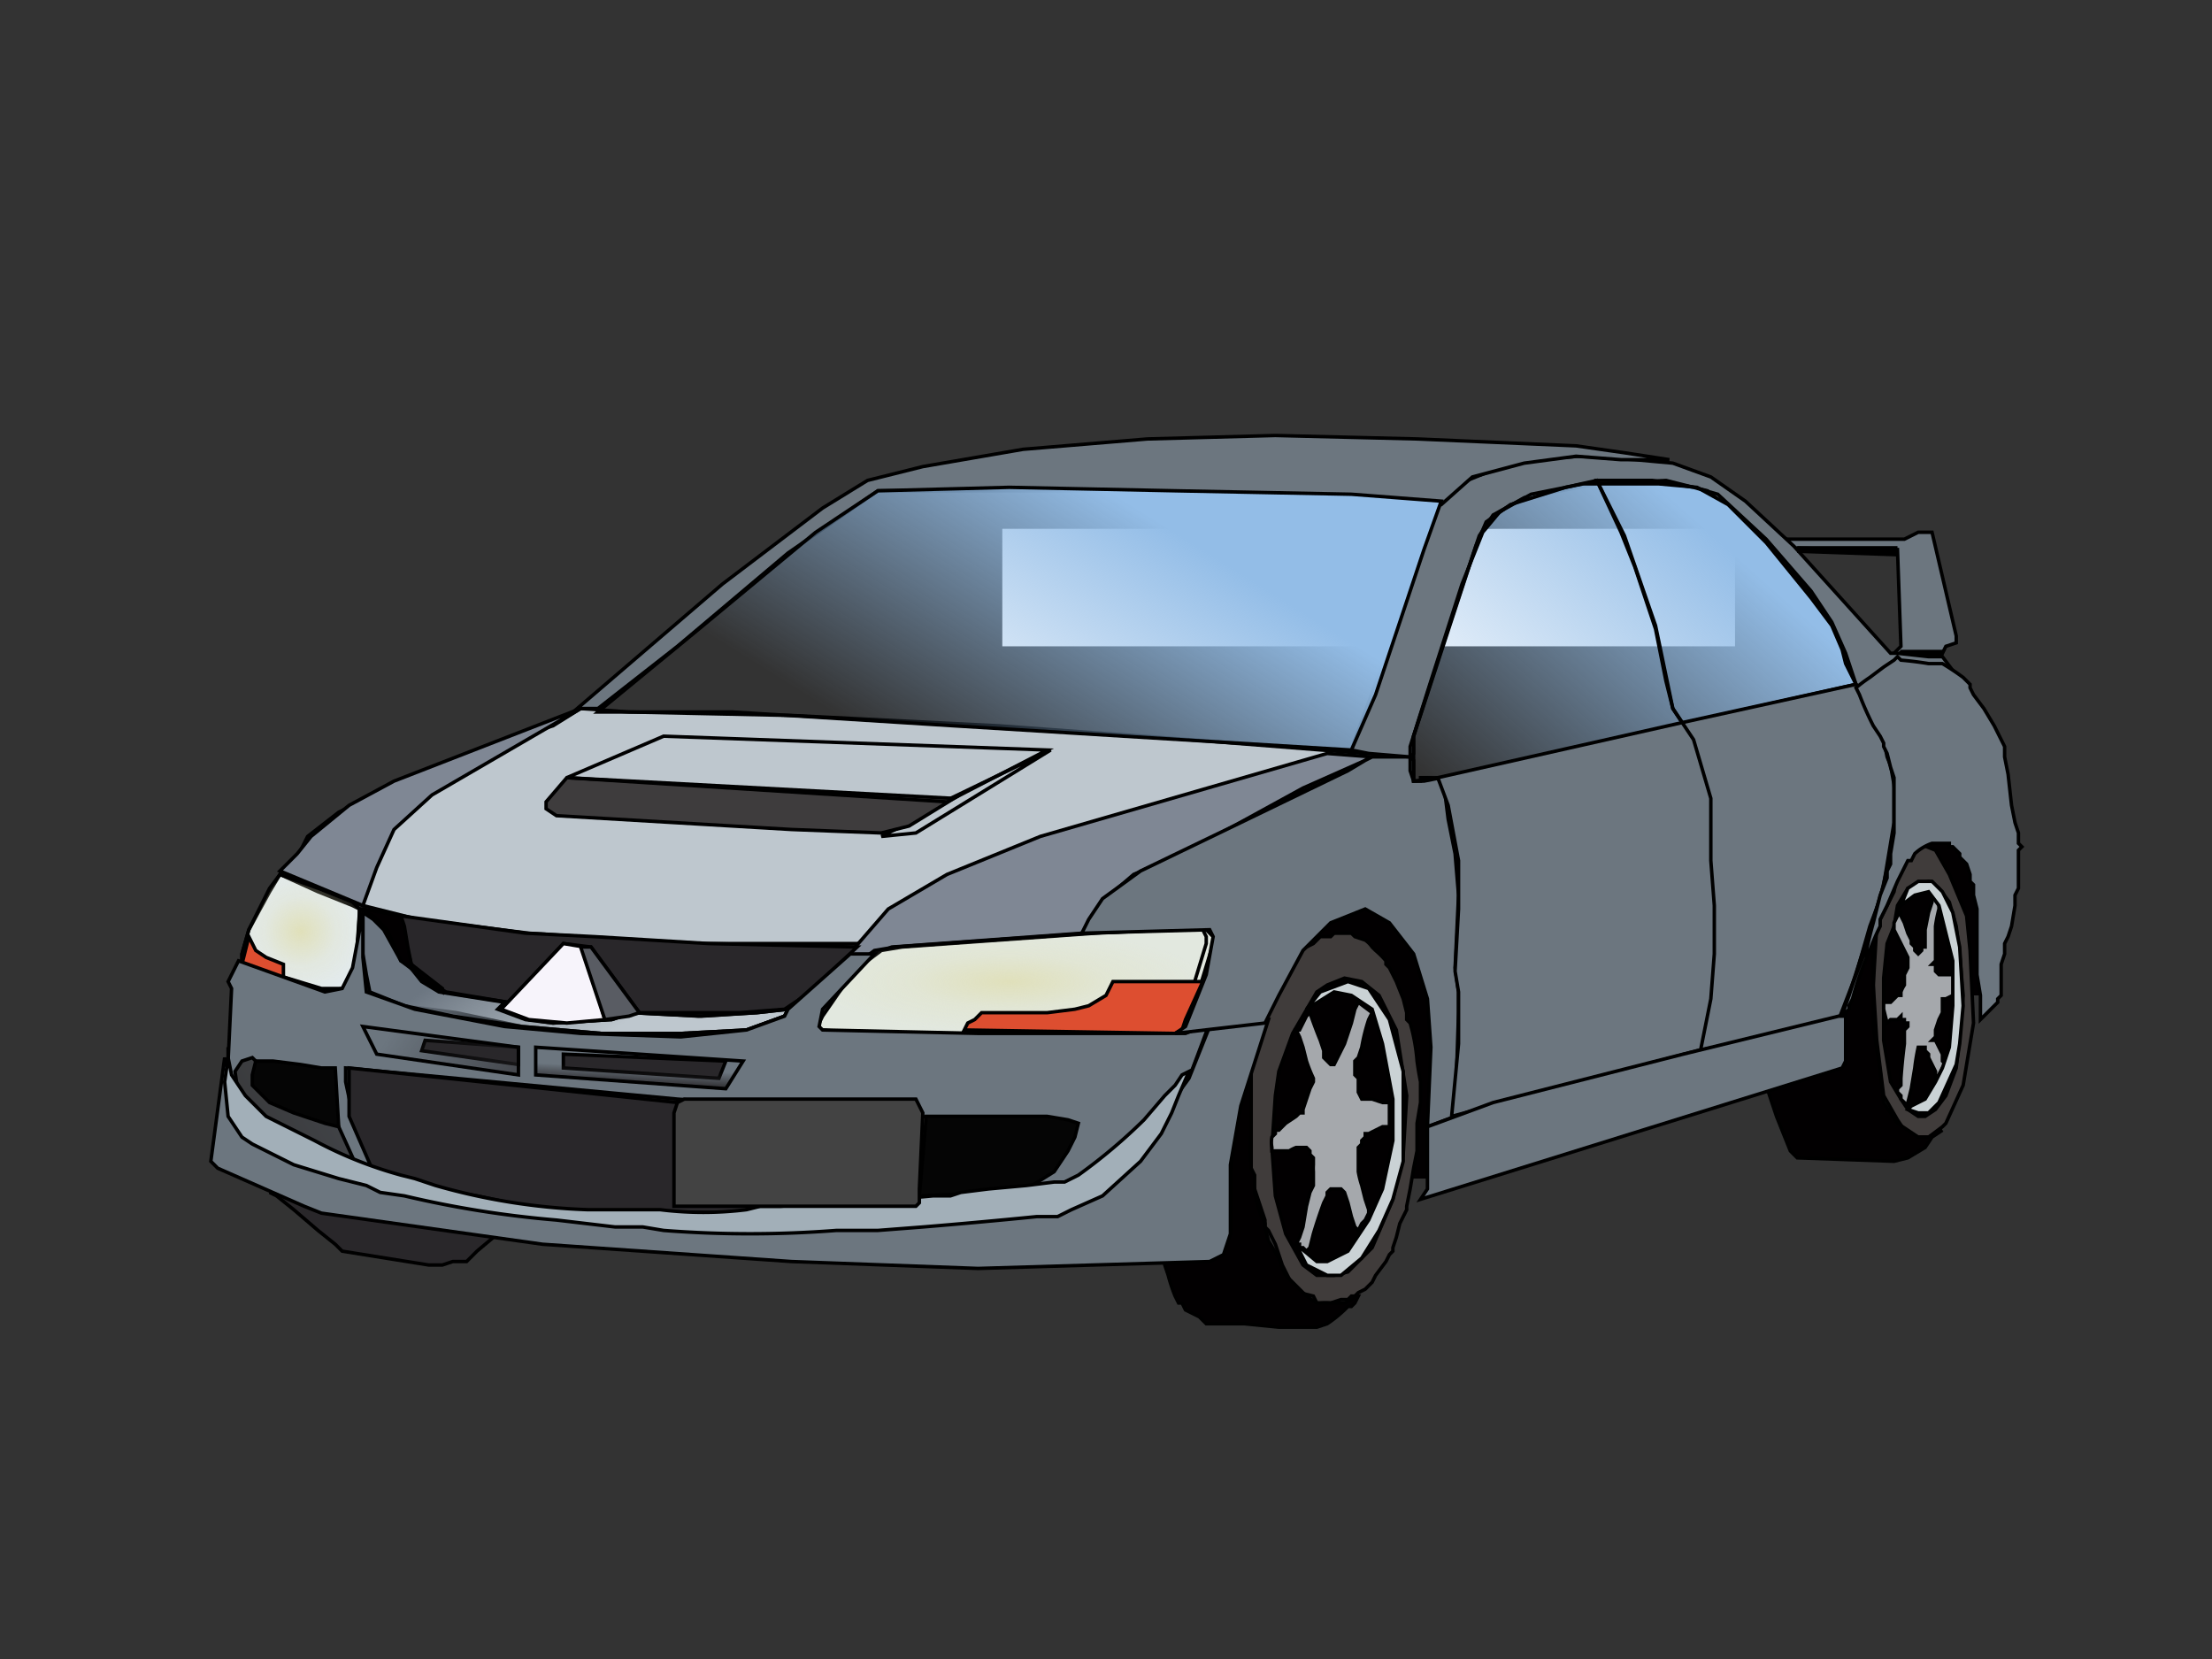 <svg xmlns:xlink="http://www.w3.org/1999/xlink" image-rendering="optimizeSpeed" baseProfile="basic" xmlns="http://www.w3.org/2000/svg" viewBox="0 0 640 480"><rect x="0" y="0" width="640" height="480" fill="#333333" stroke="none"/><defs><linearGradient id="a"><stop offset="0" stop-color="#6c7681"/><stop offset="1" stop-color="#6c7681" stop-opacity="0"/></linearGradient><linearGradient id="d"><stop offset="0" stop-color="#29272a"/><stop offset="1" stop-color="#29272a" stop-opacity="0"/></linearGradient><linearGradient id="e"><stop offset="0" stop-color="#3a3b3d"/><stop offset="1" stop-color="#414347"/></linearGradient><linearGradient id="f"><stop offset="0" stop-color="#93bde7"/><stop offset="1" stop-color="#93bde7" stop-opacity="0"/></linearGradient><linearGradient id="h" xlink:href="#a" x1=".2" y1=".5" x2=".7" y2=".7"/><linearGradient id="k" xlink:href="#d" x1="1.7" y1=".8" x2=".1" y2=".5"/><linearGradient id="l" xlink:href="#d" x1="0" y1=".8" x2=".1" y2=".4"/><linearGradient id="m" xlink:href="#e" x1=".2" y1=".7" x2=".8" y2=".4"/><linearGradient id="n" xlink:href="#f" x1=".7" y1=".2" x2="-.1" y2=".8"/><linearGradient id="o" xlink:href="#f" x1=".8" y1=".4" x2=".2" y2=".7"/><radialGradient id="b"><stop offset="0" stop-color="#e0e0ba"/><stop offset=".5" stop-color="#e0e0ba" stop-opacity=".3"/><stop offset="1" stop-color="#e0e0ba" stop-opacity="0"/></radialGradient><radialGradient id="c"><stop offset="0" stop-color="#e0e0bb"/><stop offset=".5" stop-color="#e0e0bb" stop-opacity=".3"/><stop offset="1" stop-color="#e0e0bb" stop-opacity="0"/></radialGradient><radialGradient id="i" xlink:href="#b" cx=".5" cy=".5" r=".6" fx=".5" fy=".5"/><radialGradient id="j" xlink:href="#c" cx=".5" cy=".5" r=".5" fx=".5" fy=".5"/><mask id="g"><path fill="#FFF" d="M0 0h640v480H0z"/></mask></defs><g mask="url(#g)"><path fill="#bec7ce" stroke="#000" d="M168 205l-8 5-13 4-31 12-18 9-9 7-3 6-3 3v2l22 9 16 4 32 4 46 3h49l7-1 3-1c1 0 0 0 0 0l56-2 6-9 12-10 24-12 30-13 8-4 1-3-51-4-55-4-60-3-47-1-14-1h0z"/><path fill="none" stroke="#000" d="M265 241l39-24-29 14-10 6-10 5 10-1h0z"/><path fill="#3e3c3d" stroke="#000" d="M164 225l-6 7v2l3 2 68 4 26 1 8-2 13-8-112-6h0z"/><path fill="#7f8794" stroke="#000" d="M105 262l4-11 5-11 11-10 43-25-54 21-13 7-11 9-4 5-3 3-2 2 24 10h0z"/><path fill="#020001" d="M379 258h42v83h-42v-83z"/><path fill="#7f8794" stroke="#000" d="M244 278l13-15 17-10 27-11 83-24 13 1-2 1-18 8-31 17-18 8-7 6-8 11-55 4-5 2-1 2-3 2-2-1-2-1h-1 0z"/><path fill="none" stroke="#000" d="M164 225l28-12 111 4-29 15-110-7h0z"/><path fill="#29272a" stroke="#000" d="M248 274l-15 14-6 4-13 1h-29l-14-19-8-1-16 17-18-3-6-4-4-4-2-8-1-6 36 5 20 1 33 2 43 1h0z"/><path fill="#bec7ce" stroke="#000" d="M106 264v18l2 5 9 4 15 2 19 4 23 2h23l19-1 11-4 1-2-9 1-16 1-20-1-6 2-17 1-7-1-8-3 2-2-20-3-4-3-5-5-2-1-5-9-2-3-3-2h0z"/><path fill="url(#h)" stroke="#000" d="M105 264v12l1 6 1 5 10 4 14 3 20 3 23 2h23l19-1 11-4 1-2-9 1-17 1-19-1-6 2-17 1-8-1-8-3 2-2-19-3-5-3-4-5-2-1-5-9-3-3-3-2h0z"/><path fill="#f7f4fb" stroke="#000" d="M145 292l18-19 6 1 6 21-11 1-11-1-8-3h0z"/><path fill="#595c63" stroke="#000" d="M168 274l7 21 7-1 3-1-14-19h-3 0z"/><path fill="#e3ebef" stroke="#000" d="M81 253l11 5 10 4 2 1v2l-1 15-2 4-2 3h-6l-23-7v-4l2-7 6-11 3-5h0z"/><path fill="url(#i)" stroke="#000" d="M81 253l11 4 10 4 2 2v1l-1 15-2 5-2 2h-6l-23-7v-3l2-7 6-12 3-4h0z"/><path fill="#dd4e30" stroke="#000" d="M72 271l2 4 3 2 5 2v4l-12-4 2-8h0z"/><path fill="#020001" stroke="#000" d="M104 263l4 2 4 4 4 9 4 3 2 2 6 4v-1l-9-7-1-5-1-6-1-3-11-2h-1 0z"/><path fill="#e2e8df" stroke="#000" d="M238 294l9-13 4-3 4-3 6-1 56-4 22-1h10l2 2v2l-7 23h-4l-6 1-42 2h-39l-16-1v-2l1-2h0z"/><path fill="url(#j)" stroke="#000" d="M236 293l9-12 4-3 4-3 6-1 56-4 22-1h11l1 2v2l-7 23-1-1 2-2c1-1 2-2 1-3l-9-1h-7l5 9-43 1h-38l-16-1-1-1 1-1v-3h0z"/><path fill="#dd4e30" stroke="#000" d="M280 296l2-1 2-2h19l8-1 4-1 5-3 2-4h26l-5 11-1 3-2 1-61-1 1-2h0z"/><path fill="#403c3b" stroke="#000" d="M363 302l1-2 1-4 3-6a45 45 0 012-5l1-1 1-3a72 72 0 015-7h1l2-1 2-2h2s0 0 0 0h1l1-1h5l1 1 3 1a8 8 0 012 2s0 0 0 0l1 1a26 26 0 013 3v1l1 1 2 4 2 5 1 4v2l1 1a53 53 0 012 11 98 98 0 001 6v6l-1 6v8l-1 5-1 6-1 5v1l-1 2-1 2-1 4-1 3v1l-1 1-1 2-3 4-1 2-1 1s0 0 0 0l-1 1-2 1-1 1h-1l-1 1h-2l-3 1a17 17 0 00-3 0h-1l-1-2-4-1-2-2h-1v-2l-2-4-2-6-2-4-1-1v-2l-1-3-2-6-1-3v-2-2-7-10a116 116 0 010-9v-1-2l1-3v-2-1h0z"/><path fill="#020001" stroke="#000" d="M337 365v1l1 3a50 50 0 002 6l1 2h1l1 2 4 2 2 2h11l10 1h11l3-1a37 37 0 005-4l1-1h1l1-1 1-2s0 0 0 0h-1l-1 1-2 1h-6-1-1l-3-2-3-3-2-2-1-1-1-2-1-3-3-5-1-4v-1l-1-2a36 36 0 01-2-7v-5l-1-2a93 93 0 010-11 82 82 0 010-7v-2-3-6-3l1-2-1 2-1 4a67 67 0 00-3 14l-1 5a145 145 0 00-1 22v4l-2 3-3 4-3 1h-1-1l-2 1h-6l-1 1h0z"/><path fill="#020001" stroke="#000" d="M381 287l-7 12-4 11-1 7-1 15 1 14 3 11 5 9 4 3h5l4-1 7-7 6-14 3-13 1-17-3-19-5-10-5-4-5-1-5 2-3 2h0z"/><path fill="#cad2d5" stroke="#000" d="M378 292l8-5 5 1 6 4 3 10 3 16v12l-3 14-4 9-6 9-6 3h-3l-6-5 3 6 6 3h4l6-5 5-8 4-9 3-11v-26l-4-15-6-9-6-2-8 3-4 5h0z"/><path fill="#a5a8ac" stroke="#000" d="M375 298l1 2 1 3 1 4a45 45 0 002 5v1l-1 2-1 3-1 3v1h-1l-1 1-3 2-2 2h-1v1l-1 1a8 8 0 000 3v1s0 0 0 0h5a12 12 0 012-1h3l1 1s0 0 0 0v1l1 1v2a14 14 0 000 2s0 0 0 0v4s0 0 0 0l-1 2-1 4-1 6-1 3-1 2h1v1h1l1 1s0 0 0 0l1-1 1-4a154 154 0 013-9l1-2s0 0 0 0v-1l1-1s0 0 0 0h1s0 0 0 0h2s0 0 0 0 0 0 0 0l1 1 1 3 1 4 1 3 1 1s0 0 0 0l1-2 1-1 1-2s0 0 0 0v-1l-1-3-1-4a28 28 0 01-1-4v-1-2-2-1-1l1-1v-1l1-1v-1s0 0 0 0h1l2-1 2-1h2v-7s0 0 0 0h-2l-3-1h-2-1s0 0 0 0l-1-2v-2-2s0 0 0 0l-1-1v-2-1-1l1-1 1-3a56 56 0 012-8l1-2-4-3-1 2-1 4-2 6-2 4-1 2s0 0 0 0h-1l-1-1-1-1v-1-1l-1-3a149 149 0 01-3-8v-1 1l-1 1-1 2-1 2h-1 0z"/><path fill="#6c767f" stroke="#000" d="M69 278l-3 6 1 2-1 21 1 9 3 3 14 10 15 5 7 4 3 1-6-12-3-14v-4l96 9 84 6 16 14 3 5h13l12-8 11-12 9-11 6-16-2 1-5 2h-60l-45-1-1-1 1-5 15-16h-7l-18 16-1 2-11 4-19 2-29-1-22-2-26-5-14-5-1-10v-13l-3 16-3 6-5 1-25-9h0z"/><path fill="#050505" stroke="#000" d="M268 323l-2 23 1 1 30-3 8-5 4-6 2-4 1-4-3-1-6-1h-35 0z"/><path fill="#29272a" stroke="#000" d="M163 305v4l45 3 2-5-47-2h0zM123 301l-1 3 28 4v-5l-27-2h0z"/><path fill="url(#k)" stroke="#000" d="M105 297l4 8 41 6v-8l-45-6h0z"/><path fill="url(#l)" stroke="#000" d="M155 303v8l55 4 5-8-60-4h0z"/><path fill="#29272a" stroke="#000" d="M78 345l2 1 5 4 7 6 5 4 2 2 25 4h4l3-1h4l1-1 2-2a643 643 0 016-5l-7-1-15-3-22-4-15-3-7-1h0zM101 309v14l7 16c1 2 0 1 1 0l5 1 10 3 6 2s0 0 0 0h2l6 1 14 3 7 1c1 0 1 0 0 0l55 1 6-3-20-2-4-27-95-10h0z"/><path fill="#6c767f" stroke="#000" d="M65 306l3 11 16 12 25 10 15 5 30 6 31 1h28l10-3 41 3 3-5 39-2 8-3 22-18 8-11 6-15 17-2-8 25-3 17v20l-2 6-4 2-67 2-54-2-72-5-64-9-5-2-25-11-2-2 4-30h0z"/><path fill="#050505" stroke="#000" d="M74 307l-1 2-1 3 1 3 3 4 16 6 4 1h2l-1-17h-4l-6-1-8-1h-5 0z"/><path fill="url(#m)" stroke="#000" d="M74 307l-1 4v3l5 5 7 3 9 3 4 1 5 11-13-6-15-7-6-7-1-7 2-3 3-1 1 1h0z"/><path fill="#a2afb8" stroke="#000" d="M66 303v3l-1 7 1 10 4 6 3 2 4 2 8 4 13 4 8 2 4 2 7 1a297 297 0 0044 7l17 2h8l6 1a324 324 0 0050 0h12l13-1a1890 1890 0 0033-3h6l4-2 9-4 11-10 6-8 2-4 1-2 2-5 3-7-2 1-2 3-3 3-6 7a159 159 0 01-19 16l-4 2h-3l-8 1-11 1-8 1-3 1h-5a492 492 0 01-31 2l-13 1h-6l-4 1a101 101 0 01-25 0h-21a182 182 0 01-44-7l-6-2-4-1a119 119 0 01-25-10l-10-5-4-2-2-2-4-4-4-6-1-5v-3h0z"/><path fill="#434343" stroke="#000" d="M198 318l-2 1-1 3v27h70l1-1v-4l1-22-1-2-1-2h-67 0z"/><path fill="#6c767f" stroke="#000" d="M313 270l37-1 1 2-2 11-6 15-3 2 26-3 4-8 7-13 8-8 10-4 7 4 7 9 4 13 1 14-1 23 8-3 1-30v-6l-1-7 1-21-1-12-2-10-1-8-2-4h-5s0 0 0 0v1h-1-1v-1s0 0 0 0v-2-3l-1-1s0 0 0 0h-11l-2 1-5 3-31 15-29 14-11 8-4 6-2 4h0zM549 159l1 28-2 2 11 2h2l2-4 3-1v-2l-7-30h-4l-4 2h-69l-18-1-63-3-2 1-21 22v2h5l18-22 66 2 67 2h15z"/><path fill="#020001" d="M552 235h23v53h-23v-53z"/><path fill="#403c3b" stroke="#000" d="M543 268l5-10 1-5 3-6 3-3 5 2 4 7 5 12 1 10 1 21-3 18-5 11-1 1-4 3h-4l-3-2-2-3-4-7-2-16-1-16 1-17h0z"/><path fill="#020001" stroke="#000" d="M549 262l-1 6-2 5-1 10v18l1 6 1 6 3 5 2 3 3 2h2l3-2 3-4 3-8 1-9 1-12-1-12-1-8-2-7-3-4-3-2-3 1-3 1-3 5h0z"/><path fill="#a5a8ac" stroke="#000" d="M546 296s0 0 0 0l1-1h2l1-1s0 0 0 0v1h1v1h1v1l-1 1v4a169 169 0 00-1 10v2s0 0 0 0 0 0 0 0l-1 1v1s0 0 0 0l1 1v1l1 1 1 1s0 0 0 0v-1l1-4 1-6a60 60 0 011-6s0 0 0 0h2s0 0 0 0 0 0 0 0v1l1 1s0 0 0 0 0 0 0 0v1l1 2 1 2v3l1-1v-1l1-2 1-1s0 0 0 0l-1-1v-2l-1-2-1-2h-1l1-1v-2l1-3 1-2v-4s0 0 0 0h1l2-1h2v-1-1l-1-2v-2-1s0 0 0 0l-1 1h-4s0 0 0 0l-1-1v-1-1h-1l1-1v-2-2-2-1-1-2a41 41 0 011-5s0 0 0 0v-1-1l-1-1h-1v-1 2l-1 3-1 5v5h-1s0 0 0 0v1l-1 1s0 0 0 0 0 0 0 0l-1-1v-1l-1-1s0 0 0 0v-1l-1-2-1-3-1-2v-1h-1v1l-1 2v1s0 0 0 0v1l1 2 2 4 1 2v3l-1 2v1s0 0 0 0v2a9 9 0 00-1 2v1h-1l-1 1-1 1h-2v1s0 0 0 0v1a227 227 0 001 4h0z"/><path fill="#cad2d5" stroke="#000" d="M550 262l4-3 4-1 3 4 4 16v13l-1 12-2 6-2 4-3 5-4 2-1 1 3 1h3l3-3 5-11 1-6 1-11-1-17-2-10-3-6-3-3h-4l-3 2-2 5h0z"/><path fill="#020001" stroke="#000" d="M511 314l3 9 2 5 2 5 2 2 28 1 4-1 5-3 2-3 3-2-4 2h-3l-3-2-3-2-4-6-1-9-2-13v-29l-2 4-5 18-1 3v15l-23 6h0z"/><path fill="#fff" d="M290 153h212v34H290v-34z"/><path fill="#6c767f" stroke="#000" d="M391 217l5 1 12 1 1-1v-5l10-31 9-27 4-6 9-5 21-4 20-1 12 3 13 11 16 18 8 12 3 7 2 6 1 3 28-5-3-4h-4l-9-1h-2l-28-31-14-13-10-7-11-4-11-1-16-1-13 1-12 3-10 4-6 6-10 30-14 38-1 3h0z"/><path fill="#6c767f" stroke="#000" d="M173 205l23-18 32-27 26-18h73l90 4 9-8 15-4 15-2 13 1h14l-13-2-14-2-46-2-41-1-37 1-36 3-29 5-16 4-13 8-29 22-42 36h6z"/><path fill="url(#n)" stroke="#000" d="M408 223v-7l6-19 9-28 6-15 5-6 9-5 15-3h22l11 1 9 5 11 11 13 16 6 8 3 7 1 4 3 6-120 27-8 1-1-3h0z"/><path fill="url(#o)" stroke="#000" d="M173 206l28-23 35-29 18-12 38-1 48 1 51 1 26 2-5 14-14 42-7 16-66-4-49-3-64-4h-39 0z"/><path fill="none" stroke="#000" d="M462 139l7 15 4 10 6 18 3 15 2 8 4 6 5 11 2 8v9l1 10-1 12v3l1 4-1 13-1 21 1 2-74 18 1-9 2-15v-6l-1-6-1-6 1-14v-16l-1-10-4-12-1-3-5 1h-3v-13l18-55 3-7 7-5 16-5 9-2h0z"/><path fill="#6c767f" stroke="#000" d="M416 225l71-16 50-11 5 7 4 11 2 11v11l-3 18-3 10-9 28-27 7-15 3-71 19 2-21v-15l-1-6 1-18v-14l-3-16-3-8h0z"/><path fill="none" stroke="#000" d="M462 139h16l12 2 7 2 14 13 13 15 6 9 4 9 2 6 1 3 4 5 4 11 1 5 2 5v3l1 11-5 22-3 8-4 14-5 13-40 9 3-15 1-13v-14l-1-13v-18l-5-17-6-9-5-24-9-26-8-16h0z"/><path d="M520 158h29v3l-29-1v-2zM550 188h13l-1 2h-4l-9-1 1-1z"/><path fill="#6c767f" stroke="#000" d="M413 326l19-7 55-14 45-11h2v13l-1 2-122 38 2-3v-18h0z"/><path fill="#6c767f" stroke="#000" d="M533 294s0 0 0 0l1-1 1-1v-1s0 0 0 0l1-2a88 88 0 015-14 61 61 0 013-7v-2l2-4 3-7 2-4 1-2h1l1-2a14 14 0 015-3h5v1h1l1 1 1 1s0 0 0 0v1l2 2 1 3v2l1 1v3l1 4v19l1 6v7s0 0 0 0l2-2 2-2 1-1v-1l1-1v-1-2-2s0 0 0 0v-1-3l1-3v-2-1l1-2 1-3 1-6v-3l1-2s0 0 0 0v-2-3-2s0 0 0 0v-1-1-1-1s0 0 0 0l1-1-1-1v-2-1s0 0 0 0l-1-3-1-5-1-9-1-5v-3l-1-2-2-4-3-5-3-4-1-2v-1l-2-2a75 75 0 00-6-4h-2-2a104 104 0 00-8-1l-1-1-1 1-3 2-4 3a42 42 0 00-4 3l1 2a93 93 0 004 9l2 3 1 2v1l1 2 1 4 1 3v16l-1 6v3l-1 2v2l-2 5-2 8a157 157 0 00-2 8l-1 2a145 145 0 00-4 11 87 87 0 00-2 6h0z"/></g></svg>